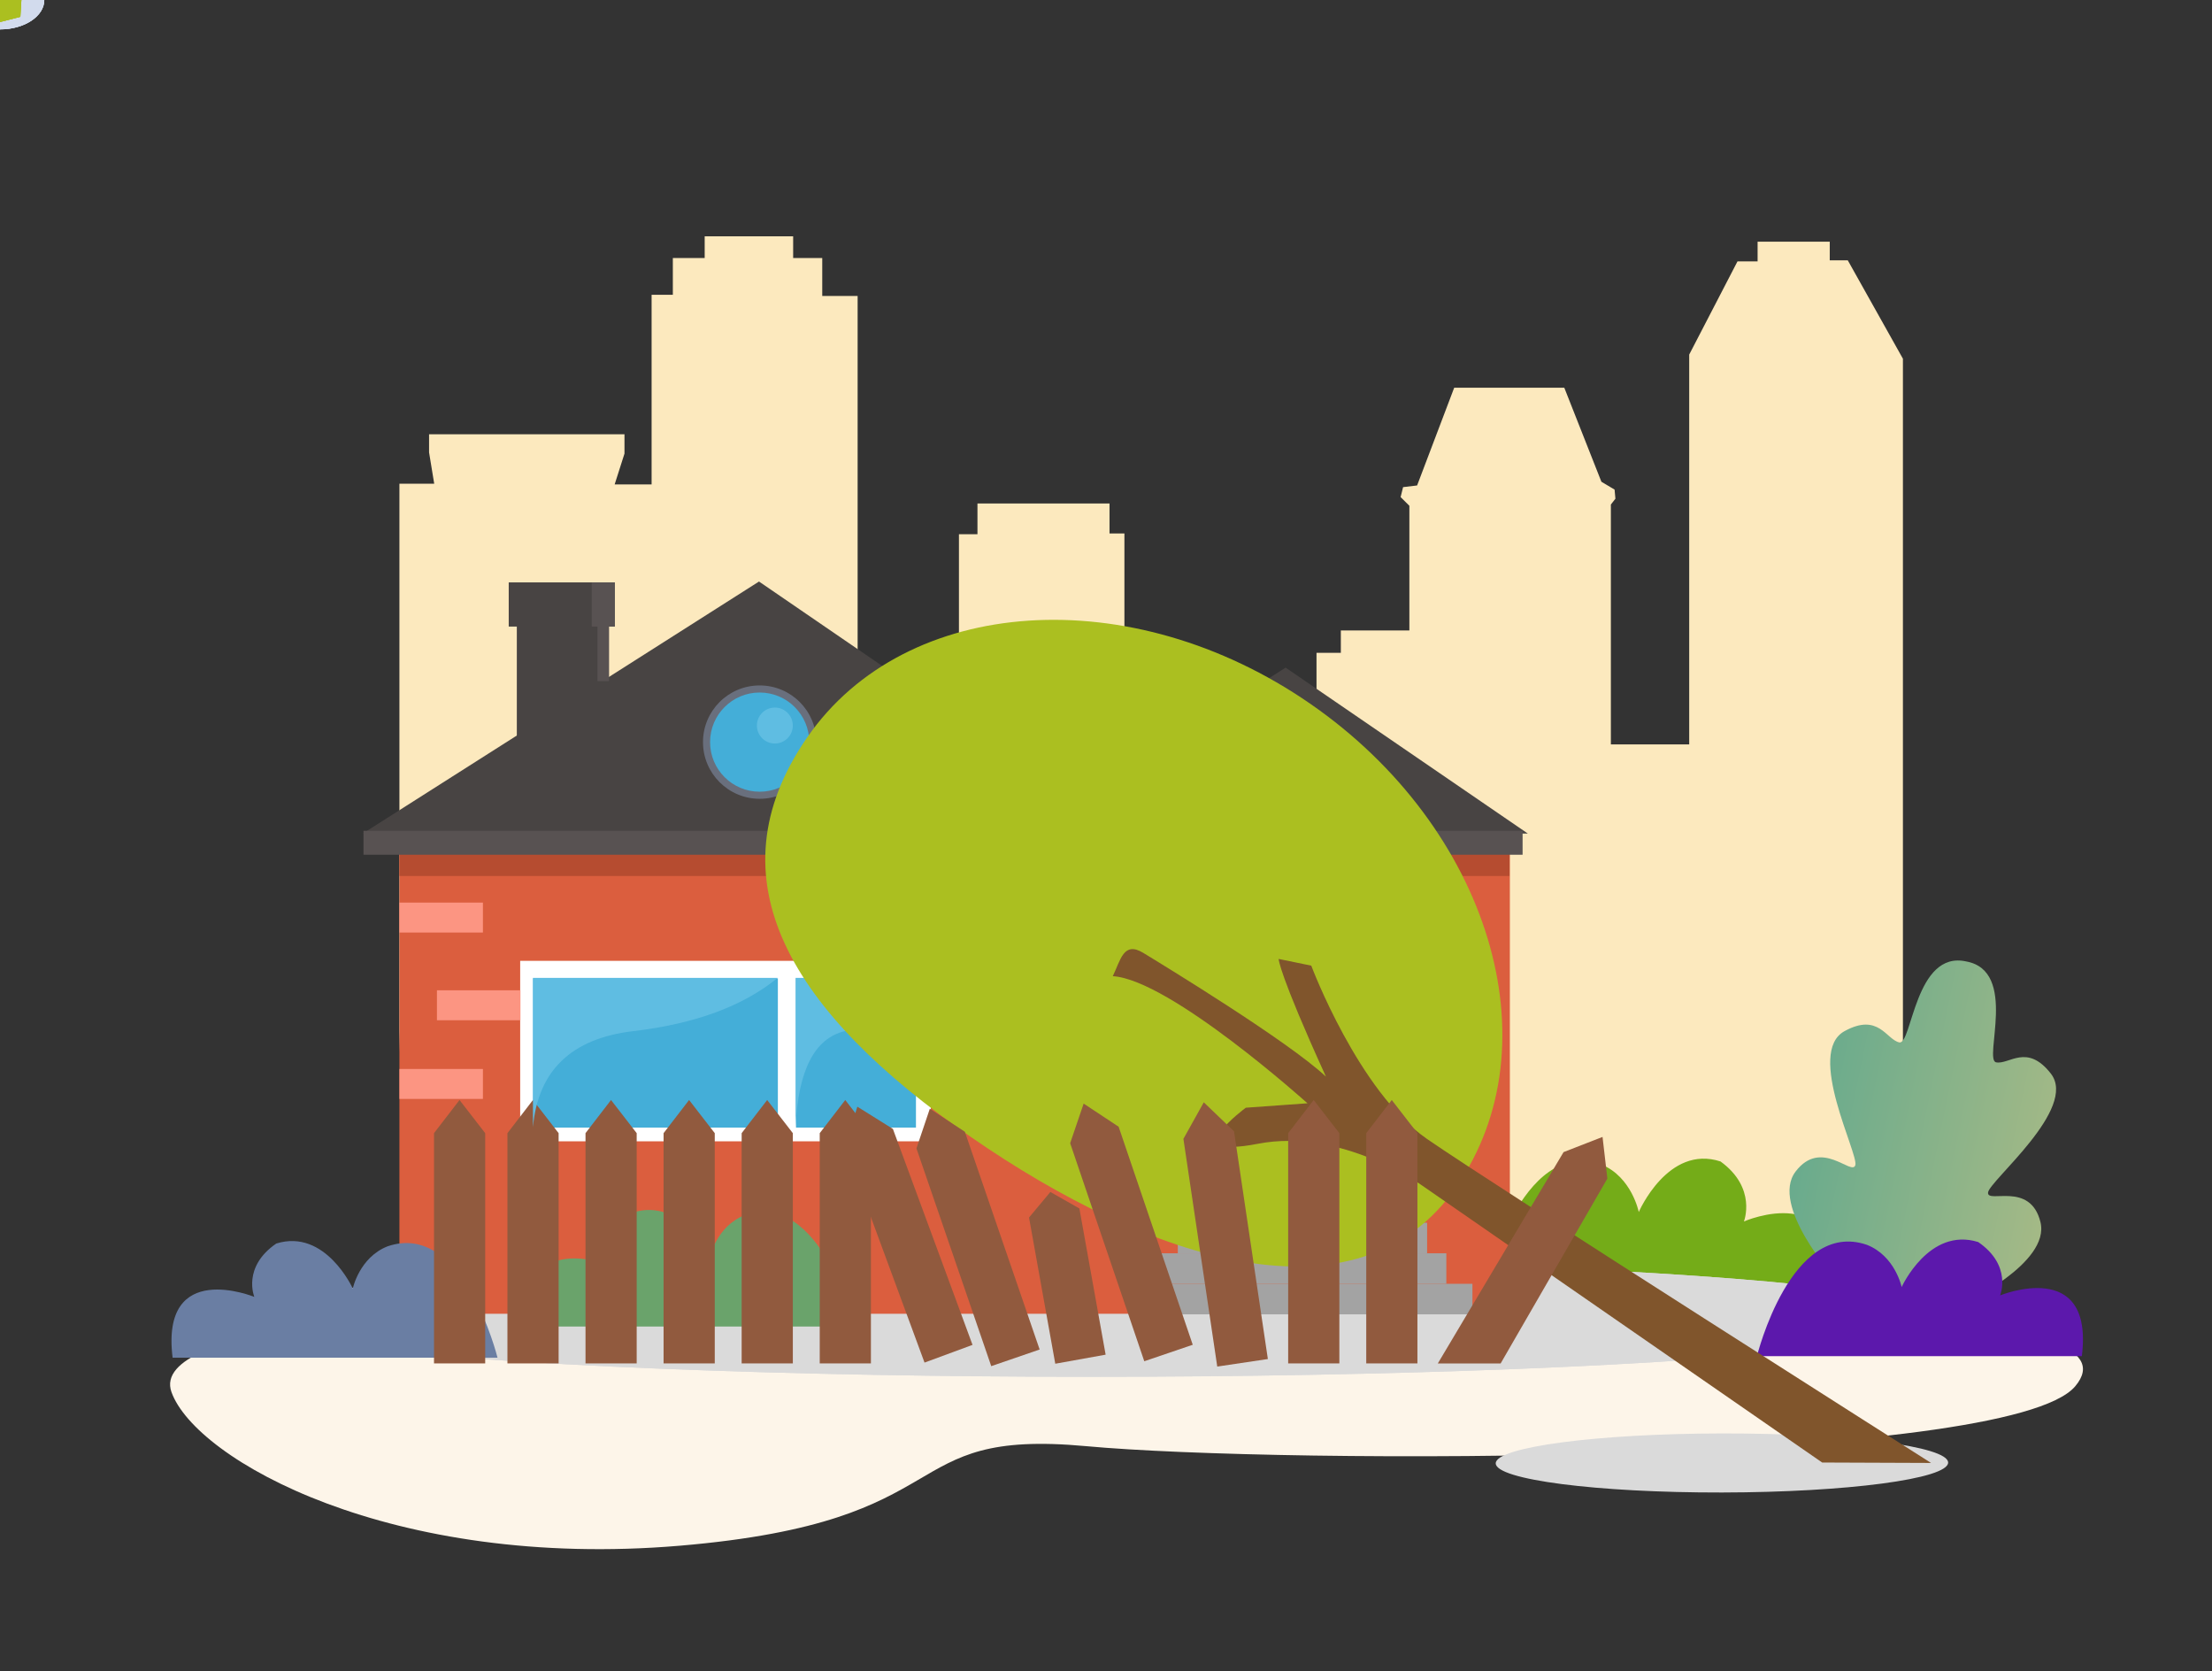 <svg id="eHVi4qTe6cN1" xmlns="http://www.w3.org/2000/svg" xmlns:xlink="http://www.w3.org/1999/xlink" viewBox="0 0 241 182" shape-rendering="geometricPrecision" text-rendering="geometricPrecision">
<rect x="0" y="0" width="241" height="182" fill="#333333" stroke="none"/>
<style><![CDATA[
#eHVi4qTe6cN6_to {animation: eHVi4qTe6cN6_to__to 4000ms linear infinite normal forwards}@keyframes eHVi4qTe6cN6_to__to { 0% {offset-distance: 0%} 25% {offset-distance: 18.466%} 50% {offset-distance: 37.221%} 75% {offset-distance: 69.711%} 100% {offset-distance: 100%}} #eHVi4qTe6cN6_ts {animation: eHVi4qTe6cN6_ts__ts 4000ms linear infinite normal forwards}@keyframes eHVi4qTe6cN6_ts__ts { 0% {transform: scale(0.453,0.454)} 25% {transform: scale(0.626,0.627)} 50% {transform: scale(1.01,1.012)} 75% {transform: scale(1.52,1.522)} 100% {transform: scale(1.617,1.62)}} #eHVi4qTe6cN6 {animation: eHVi4qTe6cN6_c_o 4000ms linear infinite normal forwards}@keyframes eHVi4qTe6cN6_c_o { 0% {opacity: 1} 25% {opacity: 1} 92.5% {opacity: 0} 100% {opacity: 0}} #eHVi4qTe6cN7_to {animation: eHVi4qTe6cN7_to__to 4000ms linear infinite normal forwards}@keyframes eHVi4qTe6cN7_to__to { 0% {offset-distance: 0%} 7.5% {offset-distance: 0%} 32.5% {offset-distance: 18.466%} 57.5% {offset-distance: 37.221%} 82.5% {offset-distance: 69.711%} 100% {offset-distance: 100%}} #eHVi4qTe6cN7_ts {animation: eHVi4qTe6cN7_ts__ts 4000ms linear infinite normal forwards}@keyframes eHVi4qTe6cN7_ts__ts { 0% {transform: scale(0.453,0.454)} 7.5% {transform: scale(0.453,0.454)} 32.5% {transform: scale(0.626,0.627)} 57.5% {transform: scale(1.01,1.012)} 82.5% {transform: scale(1.52,1.522)} 100% {transform: scale(1.617,1.62)}} #eHVi4qTe6cN7 {animation: eHVi4qTe6cN7_c_o 4000ms linear infinite normal forwards}@keyframes eHVi4qTe6cN7_c_o { 0% {opacity: 1} 7.5% {opacity: 1} 32.5% {opacity: 1} 92.5% {opacity: 0} 100% {opacity: 0}} #eHVi4qTe6cN8_to {animation: eHVi4qTe6cN8_to__to 4000ms linear infinite normal forwards}@keyframes eHVi4qTe6cN8_to__to { 0% {offset-distance: 0%} 22.5% {offset-distance: 0%} 50% {offset-distance: 21.243%} 65% {offset-distance: 29.351%} 95% {offset-distance: 65.913%} 100% {offset-distance: 100%}} #eHVi4qTe6cN8_ts {animation: eHVi4qTe6cN8_ts__ts 4000ms linear infinite normal forwards}@keyframes eHVi4qTe6cN8_ts__ts { 0% {transform: scale(0.453,0.454)} 22.5% {transform: scale(0.453,0.454)} 50% {transform: scale(0.626,0.627)} 65% {transform: scale(1.01,1.012)} 95% {transform: scale(1.52,1.522)} 100% {transform: scale(1.617,1.62)}} #eHVi4qTe6cN8 {animation: eHVi4qTe6cN8_c_o 4000ms linear infinite normal forwards}@keyframes eHVi4qTe6cN8_c_o { 0% {opacity: 1} 22.5% {opacity: 1} 50% {opacity: 1} 95% {opacity: 0} 100% {opacity: 0}} #eHVi4qTe6cN59 {animation: eHVi4qTe6cN59__m 4000ms linear infinite normal forwards}@keyframes eHVi4qTe6cN59__m { 0% {d: path('M178.304,65.839C191.182,65.839,201.638,76.874,201.638,90.466C201.638,104.058,191.182,115.092,178.304,115.092C165.425,115.092,160.797,102.011,160.797,88.419C160.797,74.827,165.425,65.839,178.304,65.839Z')} 12.5% {d: path('M178.429,66C191.307,66,202.861,79.02,201.504,92.098C200.147,105.176,189.619,116.711,178.304,115.092C165.448,113.038,161.395,101.492,161.395,87.9C161.395,74.308,165.55,66,178.429,66Z')} 25% {d: path('M178.304,65.839C191.182,65.839,201.638,76.874,201.638,90.466C201.638,104.058,191.182,115.092,178.304,115.092C165.425,115.092,160.797,102.011,160.797,88.419C160.797,74.827,165.425,65.839,178.304,65.839Z')} 40% {d: path('M180.676,65.415C193.554,65.415,202.861,79.02,201.504,92.098C200.147,105.176,189.619,116.711,178.304,115.092C165.448,113.038,161.395,101.492,161.395,87.9C161.395,74.308,167.797,65.415,180.676,65.415Z')} 55% {d: path('M178.304,65.839C191.182,65.839,201.638,76.874,201.638,90.466C201.638,104.058,191.182,115.092,178.304,115.092C165.425,115.092,160.797,102.011,160.797,88.419C160.797,74.827,165.425,65.839,178.304,65.839Z')} 75% {d: path('M181.756,66.724C192.831,66.346,202.861,79.02,201.504,92.098C200.147,105.176,189.619,116.711,178.304,115.092C165.448,113.038,161.395,101.492,161.395,87.9C161.395,74.308,169.858,67.715,181.756,66.724Z')} 100% {d: path('M178.304,65.839C191.182,65.839,201.638,76.874,201.638,90.466C201.638,104.058,191.182,115.092,178.304,115.092C165.425,115.092,160.797,102.011,160.797,88.419C160.797,74.827,165.425,65.839,178.304,65.839Z')}} #eHVi4qTe6cN77_tr {animation: eHVi4qTe6cN77_tr__tr 4000ms linear infinite normal forwards}@keyframes eHVi4qTe6cN77_tr__tr { 0% {transform: translate(59.644px,147.597px) rotate(0deg)} 25% {transform: translate(59.644px,147.597px) rotate(-2.004deg)} 50% {transform: translate(59.644px,147.597px) rotate(0deg)} 75% {transform: translate(59.644px,147.597px) rotate(-2.004deg)} 100% {transform: translate(59.644px,147.597px) rotate(0deg)}} #eHVi4qTe6cN79_tr {animation: eHVi4qTe6cN79_tr__tr 4000ms linear infinite normal forwards}@keyframes eHVi4qTe6cN79_tr__tr { 0% {transform: translate(59.55px,147.858px) rotate(-3.118deg)} 25% {transform: translate(59.55px,147.858px) rotate(-6.583deg)} 50% {transform: translate(59.55px,147.858px) rotate(-3.118deg)} 75% {transform: translate(59.55px,147.858px) rotate(-6.583deg)} 100% {transform: translate(59.55px,147.858px) rotate(-3.118deg)}} #eHVi4qTe6cN81_tr {animation: eHVi4qTe6cN81_tr__tr 4000ms linear infinite normal forwards}@keyframes eHVi4qTe6cN81_tr__tr { 0% {transform: translate(59.609px,147.382px) rotate(0deg)} 25% {transform: translate(59.609px,147.382px) rotate(-4.659deg)} 50% {transform: translate(59.609px,147.382px) rotate(0deg)} 75% {transform: translate(59.609px,147.382px) rotate(-4.659deg)} 100% {transform: translate(59.609px,147.382px) rotate(0deg)}} #eHVi4qTe6cN83_tr {animation: eHVi4qTe6cN83_tr__tr 4000ms linear infinite normal forwards}@keyframes eHVi4qTe6cN83_tr__tr { 0% {transform: translate(59.557px,147.833px) rotate(0deg)} 25% {transform: translate(59.557px,147.833px) rotate(-1.951deg)} 50% {transform: translate(59.557px,147.833px) rotate(0deg)} 75% {transform: translate(59.557px,147.833px) rotate(-1.951deg)} 100% {transform: translate(59.557px,147.833px) rotate(0deg)}} #eHVi4qTe6cN85_tr {animation: eHVi4qTe6cN85_tr__tr 4000ms linear infinite normal forwards}@keyframes eHVi4qTe6cN85_tr__tr { 0% {transform: translate(59.566px,147.775px) rotate(0deg)} 25% {transform: translate(59.566px,147.775px) rotate(3.428deg)} 50% {transform: translate(59.566px,147.775px) rotate(0deg)} 75% {transform: translate(59.566px,147.775px) rotate(3.428deg)} 100% {transform: translate(59.566px,147.775px) rotate(0deg)}} #eHVi4qTe6cN98_to {animation: eHVi4qTe6cN98_to__to 4000ms linear infinite normal forwards}@keyframes eHVi4qTe6cN98_to__to { 0% {transform: translate(-43.824px,80px)} 32.5% {transform: translate(-43.824px,80px)} 42.5% {transform: translate(296.176px,80px)} 100% {transform: translate(296.176px,80px)}} #eHVi4qTe6cN99_to {animation: eHVi4qTe6cN99_to__to 4000ms linear infinite normal forwards}@keyframes eHVi4qTe6cN99_to__to { 0% {transform: translate(-43.824px,53.869px)} 25% {transform: translate(-43.824px,53.869px)} 35% {transform: translate(296.176px,53.869px)} 100% {transform: translate(296.176px,53.869px)}} #eHVi4qTe6cN100_to {animation: eHVi4qTe6cN100_to__to 4000ms linear infinite normal forwards}@keyframes eHVi4qTe6cN100_to__to { 0% {transform: translate(-43.824px,67.87px)} 45% {transform: translate(-43.824px,67.87px)} 55% {transform: translate(296.176px,67.87px)} 100% {transform: translate(296.176px,67.87px)}} #eHVi4qTe6cN101_to {animation: eHVi4qTe6cN101_to__to 4000ms linear infinite normal forwards}@keyframes eHVi4qTe6cN101_to__to { 0% {offset-distance: 0%} 47.5% {offset-distance: 0%} 97.5% {offset-distance: 100%} 100% {offset-distance: 100%}} #eHVi4qTe6cN101 {animation: eHVi4qTe6cN101_c_o 4000ms linear infinite normal forwards}@keyframes eHVi4qTe6cN101_c_o { 0% {opacity: 1} 47.5% {opacity: 1} 85% {opacity: 1} 97.5% {opacity: 0} 100% {opacity: 0}} #eHVi4qTe6cN102_to {animation: eHVi4qTe6cN102_to__to 4000ms linear infinite normal forwards}@keyframes eHVi4qTe6cN102_to__to { 0% {offset-distance: 0%} 17.5% {offset-distance: 0%} 55% {offset-distance: 100%} 100% {offset-distance: 100%}} #eHVi4qTe6cN102 {animation: eHVi4qTe6cN102_c_o 4000ms linear infinite normal forwards}@keyframes eHVi4qTe6cN102_c_o { 0% {opacity: 1} 17.5% {opacity: 1} 42.5% {opacity: 1} 55% {opacity: 0} 100% {opacity: 0}} #eHVi4qTe6cN103_to {animation: eHVi4qTe6cN103_to__to 4000ms linear infinite normal forwards}@keyframes eHVi4qTe6cN103_to__to { 0% {offset-distance: 0%} 17.5% {offset-distance: 0%} 72.5% {offset-distance: 100%} 100% {offset-distance: 100%}} #eHVi4qTe6cN103 {animation: eHVi4qTe6cN103_c_o 4000ms linear infinite normal forwards}@keyframes eHVi4qTe6cN103_c_o { 0% {opacity: 1} 17.5% {opacity: 1} 60% {opacity: 1} 72.5% {opacity: 0} 100% {opacity: 0}} #eHVi4qTe6cN104_to {animation: eHVi4qTe6cN104_to__to 4000ms linear infinite normal forwards}@keyframes eHVi4qTe6cN104_to__to { 0% {offset-distance: 0%} 50% {offset-distance: 100%} 100% {offset-distance: 100%}} #eHVi4qTe6cN104 {animation: eHVi4qTe6cN104_c_o 4000ms linear infinite normal forwards}@keyframes eHVi4qTe6cN104_c_o { 0% {opacity: 1} 37.5% {opacity: 1} 50% {opacity: 0} 100% {opacity: 0}}
]]></style>
<defs><linearGradient id="eHVi4qTe6cN17-fill" x1="131.716" y1="115.499" x2="158.995" y2="121.111" spreadMethod="pad" gradientUnits="userSpaceOnUse" gradientTransform="translate(0 0)"><stop id="eHVi4qTe6cN17-fill-0" offset="0%" stop-color="#69ab8d"/><stop id="eHVi4qTe6cN17-fill-1" offset="100%" stop-color="#a4b986"/></linearGradient></defs><rect width="240.268" height="181.208" rx="0" ry="0" clip-rule="evenodd" fill="none" fill-rule="evenodd" stroke-linejoin="round" stroke-miterlimit="2"/><path d="M48.821,142.754c0,0-32.799,1.495-30.136,8.877c2.663,7.383,24.002,19.379,55.377,16.726s23.036-12.804,44.277-10.843s100.498,2.122,107.764-6.529c7.267-8.651-34.04-8.457-74.181-8.231s-103.101,0-103.101,0Z" clip-rule="evenodd" fill="#fdf5e9" fill-rule="evenodd" stroke-linejoin="round" stroke-miterlimit="2"/><path d="M43.517,112.18v-59.493h3.791l-.56-3.41v-1.979h21.29v2.108l-1.071,3.357h4.026v-20.657h2.314v-4.002h3.469v-2.367h9.639v2.367h3.17v4.131h3.855v48.12h11.038v-22.166h2.018v-3.349h14.388v3.261h1.623v34.284h20.929v-21.277h2.65v-2.437h7.467v-13.583l-.954-.947.269-1.083l1.528-.181l4.042-10.649h11.993l4.043,10.243l1.437.857.09.993-.494.632v26.127h8.534v-42.459l5.262-10.153h2.189v-2.143h7.861v2.03h1.965l6.008,10.718v104.049h-163.092l-.717-30.942Z" clip-rule="evenodd" fill="#fce9be" fill-rule="evenodd" stroke-linejoin="round" stroke-miterlimit="2"/><g><g id="eHVi4qTe6cN6_to" style="offset-path:path('M61.533,66.64C60.149,61.041,60.451,51.732,66.981,47.757Q75.357,43.114,87.669,44.608Q106.674,49.233,124.159,44.793Q140.084,41.192,157.569,36.752');offset-rotate:0deg"><g id="eHVi4qTe6cN6_ts" transform="scale(0.453,0.454)"><ellipse id="eHVi4qTe6cN6" rx="10.653" ry="7.049" transform="translate(0,0)" fill="#d2dbed" stroke-width="0"/></g></g><g id="eHVi4qTe6cN7_to" style="offset-path:path('M61.533,66.64C60.149,61.041,60.451,51.732,66.981,47.757Q75.357,43.114,87.669,44.608Q106.674,49.233,124.159,44.793Q140.084,41.192,157.569,36.752');offset-rotate:0deg"><g id="eHVi4qTe6cN7_ts" transform="scale(0.453,0.454)"><ellipse id="eHVi4qTe6cN7" rx="10.653" ry="7.049" transform="translate(0,0)" fill="#d2dbed" stroke-width="0"/></g></g><g id="eHVi4qTe6cN8_to" style="offset-path:path('M61.533,66.64C60.149,61.041,60.451,51.732,66.981,47.757Q69.368,46.048,74.554,45.442Q92.811,44.793,110.606,44.793Q126.392,45.232,143.878,40.792');offset-rotate:0deg"><g id="eHVi4qTe6cN8_ts" transform="scale(0.453,0.454)"><ellipse id="eHVi4qTe6cN8" rx="10.653" ry="7.049" transform="translate(0,0)" fill="#d2dbed" stroke-width="0"/></g></g></g><g transform="matrix(1.068 0 0 1.124 27.703-19.979)" clip-rule="evenodd"><path d="M160.782,142.754h-35.309c0,0,3.688-14.958,11.976-12.128c3.082,1.213,3.79,4.599,3.79,4.599s2.981-6.569,8.338-4.902c3.737,2.566,2.39,5.813,2.39,5.813s10.154-4.196,8.815,6.618Z" clip-rule="evenodd" fill="#74ac18" fill-rule="evenodd" stroke-linejoin="round" stroke-miterlimit="2"/></g><g transform="matrix(1.525 0 0 1 118.927 143.519)" clip-rule="evenodd"><ellipse rx="60.995" ry="6.44" clip-rule="evenodd" fill="#dadada" fill-rule="evenodd" stroke-linejoin="round" stroke-miterlimit="2"/></g><g transform="matrix(1.525 0 0 1 118.927 143.519)" clip-rule="evenodd"><ellipse rx="60.995" ry="6.44" clip-rule="evenodd" fill="#dadada" fill-rule="evenodd" stroke-linejoin="round" stroke-miterlimit="2"/></g><g transform="translate(130.879 135.137)" clip-rule="evenodd"><g transform="translate(-65.809-130.18)" clip-rule="evenodd"><path d="M149.17,99.766c5.656,1.049,1.842,10.71,3.237,10.984c1.426.279,3.357-2.109,5.965,1.227c2.983,3.816-6.704,11.68-6.841,12.95-.138,1.27,4.591-1.281,5.707,3.214c1.115,4.496-8.455,8.938-8.455,8.938l-6.82-.281-.026.129-.382-.146-.409-.017.027-.129-6.378-2.433c0,0-7.038-7.86-4.239-11.55c2.8-3.69,6.137.521,6.512-.7.375-1.222-5.421-12.271-1.174-14.599c3.713-2.036,4.545.921,5.965,1.227c1.39.299,1.7-10.083,7.311-8.814Z" clip-rule="evenodd" fill="url(#eHVi4qTe6cN17-fill)" fill-rule="evenodd" stroke-linejoin="round" stroke-miterlimit="2"/></g><g transform="matrix(1 0 0 0.856-137.097-113.048)" clip-rule="evenodd"><rect width="120.985" height="61.13" rx="0" ry="0" transform="translate(49.735 80.231)" clip-rule="evenodd" fill="#db5e3e" fill-rule="evenodd" stroke-linejoin="round" stroke-miterlimit="2"/></g><g transform="matrix(1 0 0 0.856-130.879-114.556)" clip-rule="evenodd"><path d="M39.552,81.992h83.184L82.694,49.951L39.552,81.992Z" clip-rule="evenodd" fill="#484443" fill-rule="evenodd" stroke-linejoin="round" stroke-miterlimit="2"/></g><g transform="matrix(.659 0 0 0.564-45.306-90.593)" clip-rule="evenodd"><path d="M39.552,81.992h83.184L82.694,49.951L39.552,81.992Z" clip-rule="evenodd" fill="#484443" fill-rule="evenodd" stroke-linejoin="round" stroke-miterlimit="2"/></g><g transform="matrix(.938 0 0 0.902-129.402-122.067)" clip-rule="evenodd"><rect width="47.697" height="21.792" rx="0" ry="0" transform="translate(58.846 101.534)" clip-rule="evenodd" fill="#fff" fill-rule="evenodd" stroke-linejoin="round" stroke-miterlimit="2"/></g><g transform="matrix(1 0 0 0.55-130.879-70.699)" clip-rule="evenodd"><rect width="36.264" height="6.046" rx="0" ry="0" transform="translate(124.159 137.076)" clip-rule="evenodd" fill="#a3a3a3" fill-rule="evenodd" stroke-linejoin="round" stroke-miterlimit="2"/></g><g transform="matrix(.856 0 0 0.55-110.621-74.022)" clip-rule="evenodd"><rect width="36.264" height="6.046" rx="0" ry="0" transform="translate(124.159 137.076)" clip-rule="evenodd" fill="#a3a3a3" fill-rule="evenodd" stroke-linejoin="round" stroke-miterlimit="2"/></g><g transform="matrix(.749 0 0 0.55-95.55-77.346)" clip-rule="evenodd"><rect width="36.264" height="6.046" rx="0" ry="0" transform="translate(124.159 137.076)" clip-rule="evenodd" fill="#a3a3a3" fill-rule="evenodd" stroke-linejoin="round" stroke-miterlimit="2"/></g><g transform="matrix(.559 0 0 0.746-105.687-104.321)" clip-rule="evenodd"><rect width="47.697" height="21.792" rx="0" ry="0" transform="translate(58.846 101.534)" clip-rule="evenodd" fill="#44aed8" fill-rule="evenodd" stroke-linejoin="round" stroke-miterlimit="2"/></g><g transform="matrix(-.274 0 0 0.746-14.961-104.321)" clip-rule="evenodd"><rect width="47.697" height="21.792" rx="0" ry="0" transform="translate(58.846 101.534)" clip-rule="evenodd" fill="#44aed8" fill-rule="evenodd" stroke-linejoin="round" stroke-miterlimit="2"/></g><g transform="translate(-133.099-135.137)" clip-rule="evenodd"><rect width="15.498" height="28.535" rx="0" ry="0" transform="translate(136.432 104.616)" clip-rule="evenodd" fill="#93412c" fill-rule="evenodd" stroke-linejoin="round" stroke-miterlimit="2"/></g><g transform="translate(-130.879-135.137)" clip-rule="evenodd"><rect width="10.015" height="15.092" rx="0" ry="0" transform="translate(56.309 66.64)" clip-rule="evenodd" fill="#484443" fill-rule="evenodd" stroke-linejoin="round" stroke-miterlimit="2"/></g><g transform="translate(-130.879-135.137)" clip-rule="evenodd"><rect width="11.555" height="4.812" rx="0" ry="0" transform="translate(55.426 63.434)" clip-rule="evenodd" fill="#484443" fill-rule="evenodd" stroke-linejoin="round" stroke-miterlimit="2"/><rect width="11.555" height="4.812" rx="0" ry="0" transform="matrix(.217 0 0 1 64.471 63.434)" clip-rule="evenodd" fill="#585252" fill-rule="evenodd" stroke-linejoin="round" stroke-miterlimit="2"/><rect width="11.555" height="4.812" rx="0" ry="0" transform="matrix(.109 0 0 1.372 65.099 67.583)" clip-rule="evenodd" fill="#585252" fill-rule="evenodd" stroke-linejoin="round" stroke-miterlimit="2"/></g></g><rect width="18.218" height="4.631" rx="0" ry="0" transform="matrix(3.224 0 0 1 43.517 90.783)" fill="#b64c30" stroke-width="0"/><rect width="18.218" height="4.631" rx="0" ry="0" transform="matrix(3.224 0 0 1 105.728 90.783)" fill="#b64c30" stroke-width="0"/><g transform="translate(65.949 4.957)" clip-rule="evenodd"><path d="M160.871,142.754h-35.398c0,0,3.688-14.958,11.976-12.128c3.082,1.213,3.79,4.599,3.79,4.599s2.981-6.569,8.338-4.902c3.737,2.566,2.39,5.813,2.39,5.813s10.243-4.196,8.904,6.618Z" clip-rule="evenodd" fill="#5c18ac" fill-rule="evenodd" stroke-linejoin="round" stroke-miterlimit="2"/></g><rect width="11.555" height="4.812" rx="0" ry="0" transform="matrix(10.929 0 0 0.542 39.603 90.489)" clip-rule="evenodd" fill="#585252" fill-rule="evenodd" stroke-linejoin="round" stroke-miterlimit="2"/><g transform="translate(0 0)"><ellipse rx="6.174" ry="6.174" transform="translate(82.766 80.83)" fill="#696f7d" stroke-width="0"/><ellipse rx="6.174" ry="6.174" transform="matrix(.875 0 0 0.875 82.766 80.83)" fill="#44aed8" stroke-width="0"/><ellipse rx="6.174" ry="6.174" transform="matrix(.317 0 0 0.317 84.421 79.025)" fill="#5fbde2" stroke-width="0"/></g><path d="M18.806,147.875h35.398c0,0-3.689-14.958-11.976-12.128-3.083,1.213-3.79,4.599-3.79,4.599s-2.982-6.569-8.338-4.902c-3.738,2.566-2.391,5.813-2.391,5.813s-10.243-4.196-8.903,6.618Z" clip-rule="evenodd" fill="#6a7ea3" fill-rule="evenodd" stroke-linejoin="round" stroke-miterlimit="2"/><path d="M84.726,106.51h-26.66v16.257Q58.908,113.496,68.995,112.31t15.73-5.8Z" transform="matrix(.49 0 0 1 58.229 0)" fill="#5fbde2" stroke-width="0.5"/><g transform="translate(38.895-3.388)" clip-rule="evenodd"><path d="M18.806,147.875h35.398c0,0-3.689-14.958-11.976-12.128-3.083,1.213-3.79,4.599-3.79,4.599s-2.982-6.569-8.338-4.902c-3.738,2.566-2.391,5.813-2.391,5.813s-10.243-4.196-8.903,6.618Z" clip-rule="evenodd" fill="#6aa36b" fill-rule="evenodd" stroke-linejoin="round" stroke-miterlimit="2"/></g><g transform="matrix(.994-1.436 1.436 0.994 142.248 219.432)" clip-rule="evenodd"><g transform="matrix(.839 0 0 1-101.788-136.741)" clip-rule="evenodd"><path id="eHVi4qTe6cN59" d="M178.304,65.839c12.878,0,23.334,11.035,23.334,24.627s-10.456,24.626-23.334,24.626c-12.879,0-17.507-13.081-17.507-26.673s4.628-22.58,17.507-22.58Z" clip-rule="evenodd" fill="#abbf20" fill-rule="evenodd" stroke-linejoin="round" stroke-miterlimit="2"/></g><g transform="matrix(.132 0.19-.235 0.163 43.071 1.773)" clip-rule="evenodd"><ellipse rx="60.995" ry="6.44" clip-rule="evenodd" fill="#dadada" fill-rule="evenodd" stroke-linejoin="round" stroke-miterlimit="2"/></g><g transform="translate(-130.879-135.137)" clip-rule="evenodd"><path d="M177.532,142.036v-30.395c0,0,.085-6.174-3.688-9.861-3.773-3.688,1.417-1.902,1.417-1.902l2.417,3.006c0,0,1.461-11.435-.394-14.498c1.096-.169,2.192-.702,2.276.73.085,1.433.619,10.593.141,13.768c3.653-6.125,4.355-6.603,4.355-6.603l.815,1.911c0,0-4.777,6.884-4.777,12.082s1.282,37.362,1.282,37.362l-3.844-5.6Z" clip-rule="evenodd" fill="#80552c" fill-rule="evenodd" stroke-linejoin="round" stroke-miterlimit="2"/></g></g><g transform="translate(-9.483 0.667)" clip-rule="evenodd"><path d="M62.345,122.755l-2.796-3.611-2.78,3.611v25.078h5.576v-25.078Z" clip-rule="evenodd" fill="#915a3e" fill-rule="evenodd" stroke-linejoin="round" stroke-miterlimit="2"/></g><g transform="translate(-1.483 0.667)" clip-rule="evenodd"><path d="M62.345,122.755l-2.796-3.611-2.78,3.611v25.078h5.576v-25.078Z" clip-rule="evenodd" fill="#915a3e" fill-rule="evenodd" stroke-linejoin="round" stroke-miterlimit="2"/></g><g transform="translate(7.023 0.667)" clip-rule="evenodd"><path d="M62.345,122.755l-2.796-3.611-2.78,3.611v25.078h5.576v-25.078Z" clip-rule="evenodd" fill="#915a3e" fill-rule="evenodd" stroke-linejoin="round" stroke-miterlimit="2"/></g><g transform="translate(15.529 0.667)" clip-rule="evenodd"><path d="M62.345,122.755l-2.796-3.611-2.78,3.611v25.078h5.576v-25.078Z" clip-rule="evenodd" fill="#915a3e" fill-rule="evenodd" stroke-linejoin="round" stroke-miterlimit="2"/></g><g transform="translate(24.035 0.667)" clip-rule="evenodd"><path d="M62.345,122.755l-2.796-3.611-2.78,3.611v25.078h5.576v-25.078Z" clip-rule="evenodd" fill="#915a3e" fill-rule="evenodd" stroke-linejoin="round" stroke-miterlimit="2"/></g><g transform="translate(32.542 0.667)" clip-rule="evenodd"><path d="M62.345,122.755l-2.796-3.611-2.78,3.611v25.078h5.576v-25.078Z" clip-rule="evenodd" fill="#915a3e" fill-rule="evenodd" stroke-linejoin="round" stroke-miterlimit="2"/></g><g transform="matrix(.938-.346 0.346 0.938-3.671 29.477)" clip-rule="evenodd"><g id="eHVi4qTe6cN77_tr" transform="translate(59.644,147.597) rotate(0)"><path d="M62.345,122.755l-2.796-3.611-2.78,3.611v25.078h5.576v-25.078Z" transform="translate(-59.613,-147.682)" clip-rule="evenodd" fill="#915a3e" fill-rule="evenodd" stroke-linejoin="round" stroke-miterlimit="2"/></g></g><g transform="matrix(.962-.273 0.273 0.962 12.986 22.004)" clip-rule="evenodd"><g id="eHVi4qTe6cN79_tr" transform="translate(59.55,147.858) rotate(-3.118)"><path d="M62.345,122.755l-2.796-3.611-2.78,3.611v25.078h5.576v-25.078Z" transform="translate(-59.531,-147.923)" clip-rule="evenodd" fill="#915a3e" fill-rule="evenodd" stroke-linejoin="round" stroke-miterlimit="2"/></g></g><g transform="matrix(.984-.177 0.114 0.635 42.259 64.71)" clip-rule="evenodd"><g id="eHVi4qTe6cN81_tr" transform="translate(59.609,147.382) rotate(0)"><path d="M62.345,122.755l-2.796-3.611-2.78,3.611v25.078h5.576v-25.078Z" transform="translate(-59.609,-147.382)" clip-rule="evenodd" fill="#915a3e" fill-rule="evenodd" stroke-linejoin="round" stroke-miterlimit="2"/></g></g><g transform="matrix(.947-.322 0.322 0.947 23.308 26.547)" clip-rule="evenodd"><g id="eHVi4qTe6cN83_tr" transform="translate(59.557,147.833) rotate(0)"><path d="M62.345,122.755l-2.796-3.611-2.78,3.611v25.078h5.576v-25.078Z" transform="translate(-59.557,-147.833)" clip-rule="evenodd" fill="#915a3e" fill-rule="evenodd" stroke-linejoin="round" stroke-miterlimit="2"/></g></g><g transform="matrix(.989-.147 0.147 0.989 54.744 11.1)" clip-rule="evenodd"><g id="eHVi4qTe6cN85_tr" transform="translate(59.566,147.775) rotate(0)"><path d="M62.345,122.755l-2.796-3.611-2.78,3.611v25.078h5.576v-25.078Z" transform="translate(-59.548,-147.891)" clip-rule="evenodd" fill="#915a3e" fill-rule="evenodd" stroke-linejoin="round" stroke-miterlimit="2"/></g></g><g transform="translate(83.579 0.667)" clip-rule="evenodd"><path d="M62.345,122.755l-2.796-3.611-2.78,3.611v25.078h5.576v-25.078Z" clip-rule="evenodd" fill="#915a3e" fill-rule="evenodd" stroke-linejoin="round" stroke-miterlimit="2"/></g><g transform="translate(92.085 0.667)" clip-rule="evenodd"><path d="M62.345,122.755l-2.796-3.611-2.78,3.611v25.078h5.576v-25.078Z" clip-rule="evenodd" fill="#915a3e" fill-rule="evenodd" stroke-linejoin="round" stroke-miterlimit="2"/></g><g transform="translate(100.591 0.667)" clip-rule="evenodd"><path d="M62.345,122.755l-2.796-3.611-2.78,3.611.174,26.79l5.858-3.54L62.345,122.755Z" transform="matrix(.856 0.517-.517 0.856 84.631-9.609)" clip-rule="evenodd" fill="#915a3e" fill-rule="evenodd" stroke-linejoin="round" stroke-miterlimit="2"/></g><g transform="translate(-1.595-1.826)" clip-rule="evenodd"><rect width="9.097" height="3.262" rx="0" ry="0" transform="translate(45.112 100.135)" clip-rule="evenodd" fill="#fc9582" fill-rule="evenodd" stroke-linejoin="round" stroke-miterlimit="2"/></g><g transform="translate(2.494 7.727)" clip-rule="evenodd"><rect width="9.097" height="3.262" rx="0" ry="0" transform="translate(45.112 100.135)" clip-rule="evenodd" fill="#fc9582" fill-rule="evenodd" stroke-linejoin="round" stroke-miterlimit="2"/></g><g transform="translate(-1.595 16.297)" clip-rule="evenodd"><rect width="9.097" height="3.262" rx="0" ry="0" transform="translate(45.112 100.135)" clip-rule="evenodd" fill="#fc9582" fill-rule="evenodd" stroke-linejoin="round" stroke-miterlimit="2"/></g><g id="eHVi4qTe6cN98_to" transform="translate(-43.824,80)"><line x1="-39.824" y1="0" x2="10.176" y2="0" transform="translate(0,0)" opacity="0.2" fill="none" stroke="#3f5787"/></g><g id="eHVi4qTe6cN99_to" transform="translate(-43.824,53.869)"><line x1="-39.824" y1="0" x2="39.824" y2="0" transform="translate(0,0)" opacity="0.2" fill="none" stroke="#3f5787"/></g><g id="eHVi4qTe6cN100_to" transform="translate(-43.824,67.87)"><line x1="-39.824" y1="0" x2="-9.824" y2="0" transform="translate(0,0)" opacity="0.2" fill="none" stroke="#3f5787"/></g><g id="eHVi4qTe6cN101_to" style="offset-path:path('M134,80.655C161.099,55.247,183.407,106.51,224.422,81.557');offset-rotate:0deg"><polygon id="eHVi4qTe6cN101" points="0,-2.875 2.734,-0.888 1.69,2.326 -1.69,2.326 -2.734,-0.888 0,-2.875" transform="rotate(129.496) translate(0,0)" fill="#abbf20" stroke-width="0"/></g><g id="eHVi4qTe6cN102_to" style="offset-path:path('M108.589,72.713C135.688,47.306,157.996,78.568,199.01,53.616');offset-rotate:0deg"><polygon id="eHVi4qTe6cN102" points="0,-2.875 2.734,-0.888 1.69,2.326 -1.69,2.326 -2.734,-0.888 0,-2.875" transform="rotate(129.496) translate(0,0)" fill="#abbf20" stroke-width="0"/></g><g id="eHVi4qTe6cN103_to" style="offset-path:path('M108.589,77.713C135.688,52.306,153.954,94.794,194.969,69.842');offset-rotate:0deg"><polygon id="eHVi4qTe6cN103" points="0,-2.875 2.734,-0.888 1.69,2.326 -1.69,2.326 -2.734,-0.888 0,-2.875" transform="rotate(129.496) scale(0.5,0.5) translate(0,0)" fill="#abbf20" stroke-width="0"/></g><g id="eHVi4qTe6cN104_to" style="offset-path:path('M128.263,77.152C155.362,51.744,177.67,84.006,218.685,59.054');offset-rotate:0deg"><polygon id="eHVi4qTe6cN104" points="0,-2.875 2.734,-0.888 1.69,2.326 -1.69,2.326 -2.734,-0.888 0,-2.875" transform="rotate(129.496) translate(0,0)" fill="#abbf20" stroke-width="0"/></g><path d="M84.726,106.51h-26.66v16.257Q58.908,113.496,68.995,112.31t15.73-5.8Z" transform="translate(0 0)" fill="#5fbde2" stroke-width="0.5"/></svg>
